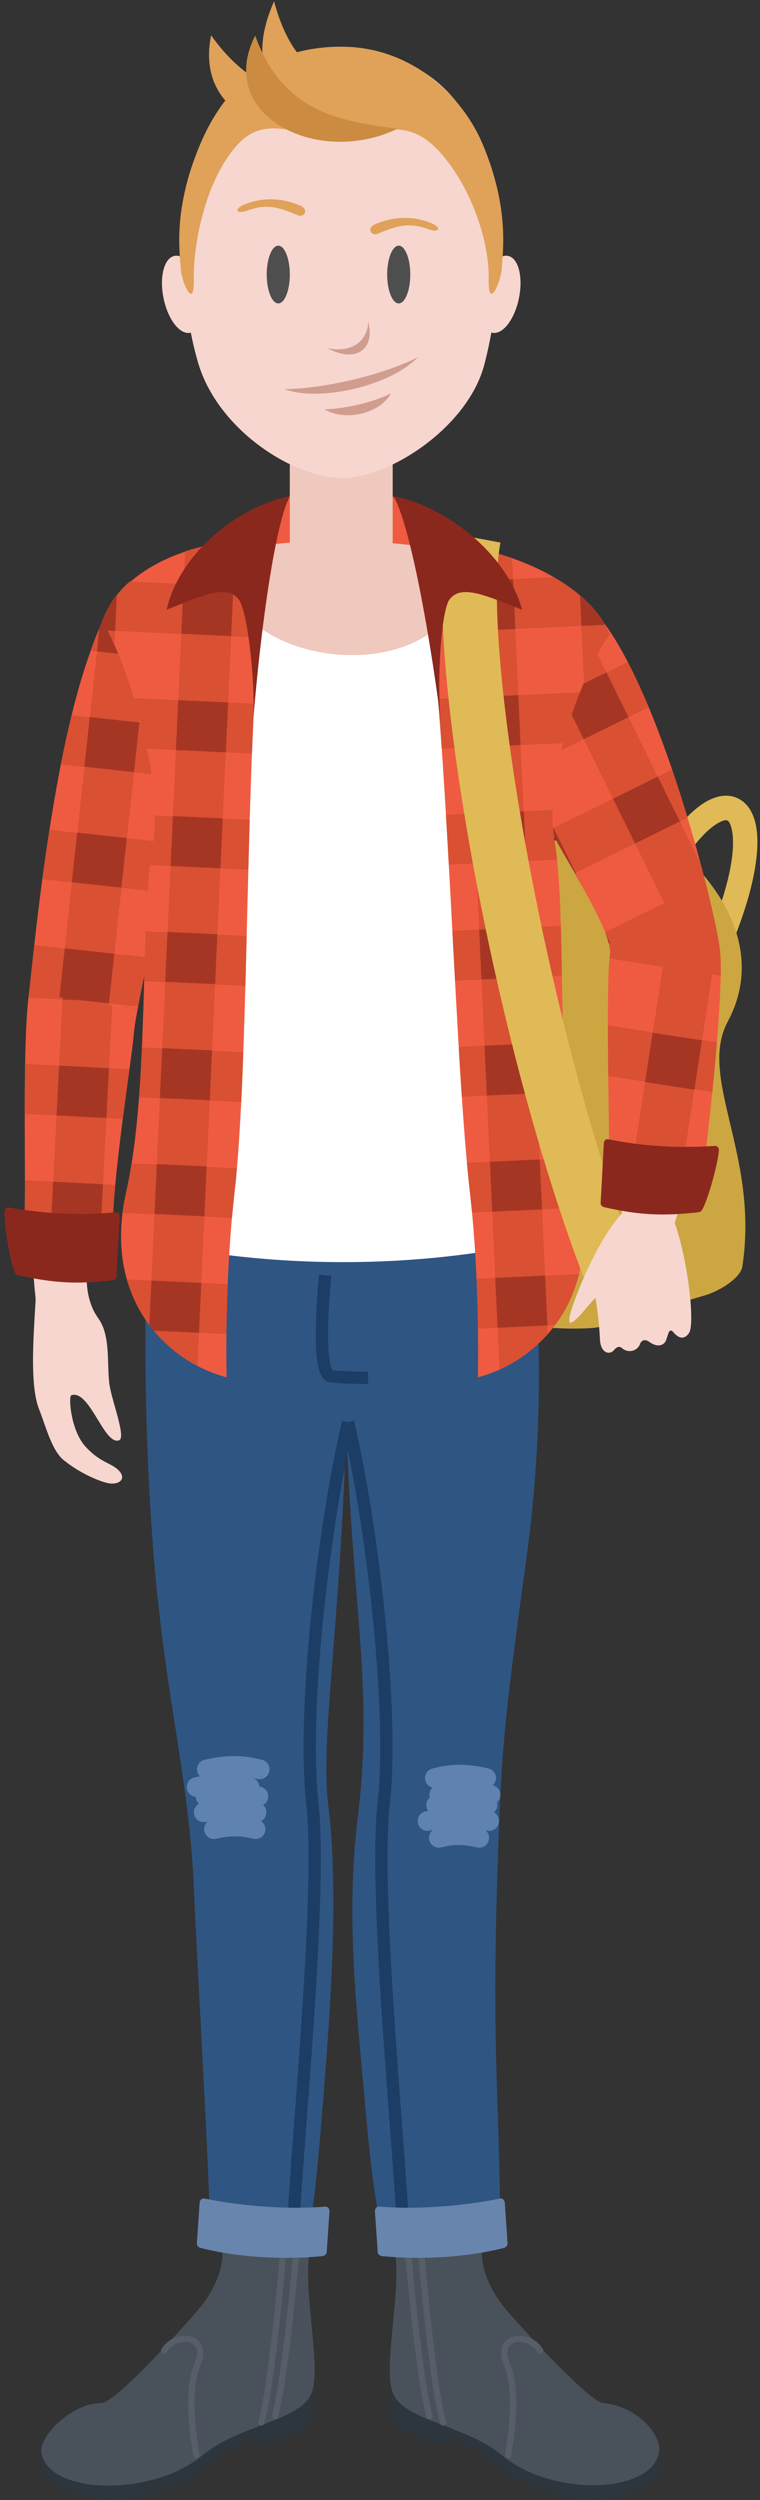<?xml version="1.0" encoding="utf-8"?>
<!-- Generator: Adobe Illustrator 16.0.0, SVG Export Plug-In . SVG Version: 6.00 Build 0)  -->
<!DOCTYPE svg PUBLIC "-//W3C//DTD SVG 1.1//EN" "http://www.w3.org/Graphics/SVG/1.1/DTD/svg11.dtd">
<svg version="1.1" id="Layer_1" xmlns="http://www.w3.org/2000/svg" xmlns:xlink="http://www.w3.org/1999/xlink" x="0px" y="0px"
	 width="317.376px" height="1043.524px" viewBox="0 0 317.376 1043.524" enable-background="new 0 0 317.376 1043.524"
	 xml:space="preserve">
<rect x="0" y="0" width="317.376" height="1043.524" fill="#333333" stroke="none"/>
<path fill="#F6D6CE" d="M85.694,752.563c4.565,58.139-1.605,247.434,24.508,218.39c19.586-21.771,20.137-136.49,23.476-167.242
	C144.359,705.354,72.448,584.198,85.694,752.563"/>
<path fill="#F6D6CE" d="M201.258,752.563c-4.574,58.139,1.604,247.426-24.506,218.39c-19.589-21.771-22.363-137.971-25.705-168.73
	C140.362,703.871,214.504,584.198,201.258,752.563"/>
<path fill="#2D363C" d="M162.916,998.035c0,3.89,0,9.947,0.867,12.979c0.857,3.024,14.315,7.789,18.639,9.089
	c4.322,1.29,4.916-2.334,4.916-2.334c14.028,4.444,19.742,12.271,26.665,16.17c6.921,3.892,15.994,8.579,31.488,9.521
	c14.629,0.875,32.409-7.203,31.215-15.195c-0.341-2.334-0.021-3.748-1.063-5.638c0.008,0.432,0.342,1.213-0.097,1.298
	c-13.527,2.69-41.125,7.067-54.209-7.074c-14.053-15.197-44.142-8.351-48.883-20.029c-0.335-0.822-7.668,0.433-7.865-0.593
	C163.858,996.72,163.289,997.314,162.916,998.035"/>
<path fill="#49525A" d="M164.041,935.68c5.007,17.02-4.658,51.655,0.082,63.326c4.735,11.671,30.199,13.092,45.601,25.935
	c20.851,17.387,62.408,16.148,65.478-1.359c1.24-7.06-8.966-19.18-23.168-20.479c-5.691-0.522-30.524-27.455-39.622-37.774
	c-9.177-10.409-12.082-20.5-10.994-28.928C204.085,915.574,158.166,915.672,164.041,935.68"/>
<path fill="none" stroke="#575E69" stroke-width="2.568" stroke-linecap="round" stroke-linejoin="round" stroke-miterlimit="22.926" d="
	M173.676,911.485c1.132,18.692,6.23,80.981,11.33,99.664 M168.008,908.876c1.131,18.688,6.229,80.974,11.322,99.659"/>
<path fill="#E0BA56" d="M265.506,373.819c10.996-22.666,21.967-35.486,30.417-39.764c4.665-2.371,8.944-2.523,12.568-0.631
	c3.48,1.808,5.913,5.364,7.061,10.493c2.318,10.366-0.655,29.263-11.839,54.589l-9.386-4.133
	c10.244-23.2,13.139-39.742,11.24-48.252c-0.449-2.021-1.073-3.252-1.809-3.632c-0.578-0.304-1.673-0.083-3.231,0.708
	c-6.663,3.381-15.864,14.596-25.79,35.075L265.506,373.819z"/>
<path fill="#CCA641" d="M183.508,385.977l28.085,163.581c0.889,5.212,33.822,5.813,38.898,4.285l44.354-13.29
	c5.076-1.528,14.393-6.777,15.182-12.006c7.046-46.427-18.723-78.496-6.109-102.135c18.024-33.761-9.864-64.71-26.551-76.186
	C258.167,337.02,179.299,361.457,183.508,385.977"/>
<path fill="#F6D6CE" d="M62.305,524.023C61.681,673.188,86.301,744.19,111.458,744.19c25.151,0,28.722-139.673,25.289-191.282
	C126.275,395.271,62.826,398.851,62.305,524.023"/>
<path fill="#F6D6CE" d="M224.047,527.641c-0.015,144.977-23.396,216.549-48.549,216.549c-25.158,0-28.73-139.663-25.296-191.282
	C160.673,395.271,224.062,402.467,224.047,527.641"/>
<polygon fill="#EF5B41" points="163.35,206.426 184.808,230.233 154.239,246.397 143.372,218.768 "/>
<polygon fill="#EF5B41" points="121.324,206.426 99.873,230.233 130.436,246.397 141.305,218.768 "/>
<path fill="#EFC8BE" d="M142.589,567.321c-71.416,0-88.659-71.147-67.51-126.23c13.646-35.539-16.915-109.332-33.287-159.225
	c-25.273-77.006,226.109-71.754,203.402-2.56c-16.375,49.902-47.583,126.246-33.935,161.794
	C234.192,500.848,221.518,567.321,142.589,567.321"/>
<path fill="#2D363C" d="M131.256,998.035c0,3.89,0,9.947-0.867,12.979c-0.862,3.024-14.316,7.789-18.644,9.089
	c-4.323,1.29-4.916-2.334-4.916-2.334c-14.03,4.444-19.741,12.271-26.665,16.17c-6.918,3.892-15.991,8.579-31.484,9.521
	c-14.629,0.875-32.991-7.218-31.802-15.212c0.343-2.324,0.03-3.745,1.067-5.638c-0.006,0.433-0.341,1.217,0.091,1.298
	c13.533,2.699,41.709,7.084,54.794-7.058c14.063-15.197,44.146-8.351,48.883-20.029c0.334-0.822,7.67,0.433,7.864-0.593
	C130.314,996.72,130.879,997.314,131.256,998.035"/>
<path fill="#49525A" d="M130.128,935.68c-5.004,17.02,4.661,51.655-0.08,63.326c-4.74,11.671-30.206,13.092-45.604,25.935
	c-20.845,17.387-64.046,16.482-67.121-1.034c-1.238-7.051,12.809-20.813,24.815-20.805c5.782,0,30.524-27.455,39.623-37.774
	c9.171-10.409,12.075-20.5,10.992-28.928C90.086,915.574,136.001,915.672,130.128,935.68"/>
<path fill="none" stroke="#575E69" stroke-width="2.568" stroke-linecap="round" stroke-linejoin="round" stroke-miterlimit="22.926" d="
	M81.996,1024.84c-2.016-12.604-3.836-27.512,0.699-38.608c4.537-11.084-9.065-13.182-14.106-5.114 M120.496,911.485
	c-1.137,18.692-6.23,80.981-11.331,99.664 M126.161,908.876c-1.136,18.688-6.231,80.974-11.323,99.659"/>
<path fill="#2F5583" d="M61.83,493.873c-0.653,32.037-2.948,84.915,1.958,150.378c4.917,65.464,15.697,98.268,17.36,147.965
	c0.453,13.448,6.551,119.78,6.677,140.639c15.941,4.427,25.196,5.212,41.139,1.198c1.382-12.885,2.427-13.731,5.19-47.797
	c2.763-34.063,7.956-92.643,2.957-132.398c-3.5-27.828,5.197-75.41,7.528-161.17c1.916,74.649,11.52,111.115,4.834,165.31
	c-5.327,43.2-0.312,82.614,3.487,125.853c3.801,43.234,8.335,54.367,8.335,54.367c17.469,2.737,30.229,1.901,47.698-3.806
	c-0.51-61.572-3.51-77.69-1.435-147.204c1.671-55.629,2.439-65.188,12.332-137.219c9.901-72.028,2.616-124.079,1.96-156.115
	C200.158,468.698,83.539,468.698,61.83,493.873"/>
<path fill="none" stroke="#1C3D65" stroke-width="5.136" stroke-miterlimit="22.926" d="M145.347,593.629
	c9.672,40.935,19.353,119.073,14.886,159.261c-4.468,40.191,8.183,158.503,8.183,183.069"/>
<path fill="#F6D6CE" d="M28.676,322.142c-7.921,55.25-13.259,102.126,3.586,105.872c16.845,3.754,29.07-48.746,41.721-92.165
	C111.335,207.71,44.338,212.961,28.676,322.142"/>
<path fill="#F6D6CE" d="M13.285,467.512c-0.824,38.238-1.015,99.385,10.799,97.637c10.258-1.519,17.706-65.776,22.294-95.608
	C65.51,345.195,15.298,374.223,13.285,467.512"/>
<path fill="#F6D6CE" d="M272.786,309.124c21.437,52.043,34.407,99.582,18.944,106.816c-15.464,7.226-37.355-38.465-61.162-77.698
	C160.309,222.467,228.014,200.454,272.786,309.124"/>
<path fill="#EFC8BE" d="M121.019,155.888h42.968v83.273c0,11.81-9.666,21.481-21.482,21.481c-11.82,0-21.486-9.671-21.486-21.481
	V155.888z"/>
<path fill="#F6D6CE" d="M142.923,21.292c67.584-0.435,72.804,78.95,59.377,130.729c-6.8,26.232-39.529,47.523-59.377,47.523
	c-20.418,0-52.07-20.114-60.259-48.336C67.889,100.294,78.41,21.701,142.923,21.292"/>
<path fill="#4F4E4E" d="M116.206,126.655c2.652,0,4.824-5.419,4.824-12.059c0-6.635-2.172-12.052-4.824-12.052
	c-2.653,0-4.826,5.417-4.826,12.052C111.38,121.236,113.553,126.655,116.206,126.655"/>
<path fill="#4F4E4E" d="M166.511,126.655c2.651,0,4.824-5.419,4.824-12.059c0-6.635-2.173-12.052-4.824-12.052
	c-2.653,0-4.827,5.417-4.827,12.052C161.684,121.236,163.858,126.655,166.511,126.655"/>
<path fill="#D19D8F" d="M174.542,149.102c-14.841,7.448-38.469,13.025-55.75,13.344
	C133.258,167.825,162.665,161.298,174.542,149.102"/>
<path fill="#D19D8F" d="M136.722,145.333c12.013,2.501,16.946-4.84,17.029-10.986C156.814,145.675,148.606,151.8,136.722,145.333"/>
<path fill="#E0A159" d="M156.479,93.684c4.802-2.126,13.253-4.544,23.184-0.729c4.97,1.916,4.058,4.506-1.14,2.607
	c-8.031-2.949-13.152-1.155-20.766,1.998C154.816,98.784,153.212,95.12,156.479,93.684"/>
<path fill="#D19D8F" d="M163.289,164.2c-7.396,3.708-19.165,6.489-27.779,6.641C143.729,175.941,158.462,172.916,163.289,164.2"/>
<path fill="#E0A159" d="M125.603,85.933c-4.799-2.119-13.256-4.544-23.182-0.73c-4.969,1.916-4.06,4.514,1.138,2.608
	c8.039-2.941,13.16-1.155,20.764,2.005C127.271,91.032,128.873,87.386,125.603,85.933"/>
<path fill="#F6D6CE" d="M72.855,106.808c4.326-0.882,9.3,5.583,11.105,14.452c1.806,8.861-0.243,16.764-4.567,17.645
	c-4.327,0.88-9.3-5.593-11.106-14.454C66.484,115.583,68.531,107.688,72.855,106.808"/>
<path fill="#F6D6CE" d="M212.147,106.808c-4.323-0.882-9.294,5.583-11.101,14.452c-1.8,8.861,0.242,16.764,4.566,17.645
	c4.332,0.88,9.301-5.593,11.102-14.454C218.523,115.583,216.479,107.688,212.147,106.808"/>
<path fill="#E0A159" d="M75.483,112.111c0.393,5.836,5.761,17.88,5.457,4.24c-0.304-13.631,4.528-40.729,18.005-55.691
	c11.718-13.002,23.358-3.989,41.721-4.415c18.792-0.44,30.023-8.709,44.749,9.241c12.79,15.561,18.959,37.233,18.656,50.865
	c-0.306,13.641,5.06,1.596,5.455-4.24c0.449-6.915,3.245-25.387-8.001-52.035c-8.069-19.104-28.746-40.586-59.02-40.586
	c-35.164,0-50.954,21.876-59.019,40.988C72.24,87.111,75.025,105.196,75.483,112.111"/>
<path fill="#F6D6CE" d="M15.576,510.962c1.805,22.173-5.436,61.808,0.801,77.432c2.584,6.436,5.137,16.845,10.077,20.958
	c7.051,5.857,16.413,9.612,19.631,9.879c5.485,0.44,7.503-3.96,0.103-7.835c-2.927-1.528-6.396-3.063-10.49-7.561
	c-6.255-6.893-7.12-21.02-5.951-21.422c7.678-2.682,13.757,21.118,19.997,18.784c2.917-1.095-2.71-15.556-3.929-22.644
	c-1.386-8.024,0.677-20.714-4.701-28.169c-10.146-14.042-1.72-35.35-0.934-50.966C40.96,483.804,13.935,490.757,15.576,510.962"/>
<path fill="#FFFFFF" d="M55.078,516.767c20.004-75.06,2.667-186.276-13.289-234.908c-8.747-26.648,15.659-43.441,50.355-51.146
	c-1.703,52.729,105.331,60.791,102.869,0.934c33.965,8.033,57.902,24.15,50.181,47.66c-15.948,48.625-38.745,156.208-16.664,238.16
	c-26.678,6.058-55.35,9.362-85.204,9.362C112.332,526.828,82.616,523.271,55.078,516.767"/>
<path fill="#F6D6CE" d="M282.96,377.695c-21.048-1.785-28.047,35.122-26.277,59.893c1.749,24.604-0.554,88.853,11.102,90.753
	c15.927,2.606,22.144-58.898,28.003-86.034C301.19,417.299,302.292,379.329,282.96,377.695"/>
<path fill="#EF5B41" d="M247.953,254.725c25.822,28.381,48.034,114.74,52.112,137.855l-45.834,1.209
	c-3.868-15.12-26.871-48.298-42.516-81.541C194.064,274.725,221.959,252.256,247.953,254.725"/>
<path fill="#D95033" d="M220.705,261.745l64.626,131.216l14.728-0.388c-1.147-6.543-3.754-18.161-7.493-32.105l-52.098-105.773
	C233.356,255.309,226.435,257.718,220.705,261.745"/>
<path fill="#D95033" d="M243.561,370.766l-36.983-75.083c0.706,5.121,2.355,10.652,5.137,16.565
	C221.622,333.303,234.481,354.33,243.561,370.766 M254.891,393.766l-1.953-3.965c0.547,1.437,0.979,2.773,1.292,3.989v-0.007
	L254.891,393.766z"/>
<path fill="#D95033" d="M212.346,269.976l31.337-15.435C231.449,254.648,219.366,260.134,212.346,269.976"/>
<path fill="#D95033" d="M216.501,322.004l54.399-26.801c-2.796-6.702-5.721-13.084-8.752-18.913l-54.012,26.595
	c0.881,3.009,2.059,6.132,3.579,9.37C213.25,315.507,214.853,318.767,216.501,322.004"/>
<path fill="#D95033" d="M240.043,364.48l47.066-23.183c-1.968-6.559-4.126-13.321-6.43-20.076l-50.98,25.122
	C233.304,352.703,236.828,358.804,240.043,364.48"/>
<path fill="#D95033" d="M292.36,392.779l7.082-3.48c-1.026-5.228-2.659-12.446-4.794-20.873l-41.975,20.668
	c0.668,1.71,1.2,3.282,1.558,4.689h0.007L292.36,392.779z"/>
<path fill="#A63624" d="M220.697,261.745l1.633,3.313l18.701-9.217l-0.57-1.147C233.35,255.309,226.435,257.718,220.697,261.745"/>
<polygon fill="#A63624" points="234.555,289.877 243.767,308.569 262.468,299.367 253.249,280.659 "/>
<g>
	<path fill="#A63624" d="M216.501,322.004l2.455-1.208l-9.217-18.7l-1.604,0.79c0.881,3.009,2.059,6.132,3.579,9.37
		C213.25,315.507,214.853,318.767,216.501,322.004"/>
</g>
<polygon fill="#A63624" points="255.992,333.387 265.196,352.089 283.903,342.877 274.686,324.176 "/>
<path fill="#A63624" d="M240.043,364.48l0.343-0.167l-9.219-18.701l-1.467,0.723C233.304,352.709,236.828,358.812,240.043,364.48"/>
<path fill="#A63624" d="M254.891,393.766l-1.953-3.958c0.547,1.436,0.979,2.766,1.292,3.981v-0.007L254.891,393.766z"/>
<path fill="#EF5B41" d="M254.648,265.028c-7.729-20.979-43.609-38.746-80.054-38.746c12.149,51.892,14.324,207.363,21.634,271.321
	c4.423,38.647,3.313,77.301,3.313,77.301c25.396-6.632,51.892-33.129,41.961-77.301c-9.94-44.165-4.424-113.73-9.94-146.854
	C226.039,317.627,249.123,270.553,254.648,265.028"/>
<path fill="#EF5B41" d="M300.065,392.58c0.22,1.225,0.388,2.296,0.495,3.147c2.21,16.876-4.833,77.468-7.312,97.24
	c-13.358,2.129-26.868-8.653-38.806-6.99c-0.128-22.834-1.406-75.813,0.28-87.288c0.199-1.306,0.008-2.955-0.492-4.908
	L300.065,392.58z"/>
<path fill="#D95033" d="M278.44,393.144l-14.477,93.594c6.505,1.58,13.306,4.725,20.167,5.979l15.486-100.129L278.44,393.144z"/>
<path fill="#D95033" d="M254.548,400.11l46.414,7.173c0.074-4.786-0.038-8.768-0.402-11.556c-0.107-0.852-0.282-1.915-0.495-3.147
	l-45.834,1.202c0.5,1.959,0.683,3.608,0.492,4.917C254.662,399.108,254.601,399.586,254.548,400.11"/>
<path fill="#D95033" d="M254.002,449.107l43.45,6.719c0.691-6.848,1.361-13.938,1.922-20.792l-45.517-7.043
	C253.866,434.708,253.927,441.943,254.002,449.107"/>
<path fill="#D95033" d="M294.419,483.349l-40.06-6.193c0.045,3.251,0.076,6.238,0.09,8.822c11.931-1.673,25.434,9.119,38.792,6.99
	C293.569,490.392,293.979,487.124,294.419,483.349"/>
<rect x="270.886" y="432.367" transform="matrix(0.153 -0.988 0.988 0.153 -199.251 653.155)" fill="#A63624" width="20.845" height="20.837"/>
<path fill="#A63624" d="M265.187,478.827l-1.215,7.911c6.498,1.58,13.298,4.717,20.167,5.972l1.648-10.699L265.187,478.827z"/>
<path fill="#D95033" d="M242.216,248.546l1.672,36.291c4.429-10.311,8.753-17.803,10.76-19.81
	C252.497,259.177,248.142,253.578,242.216,248.546"/>
<path fill="#D95033" d="M192.695,227.703l15.896,343.987c7.316-3.297,14.354-8.258,20.175-14.839l-14.96-323.881
	C207.147,230.645,200.028,228.851,192.695,227.703"/>
<path fill="#D95033" d="M180.371,264.14l72.318-3.344c-4.135-7.4-11.704-14.254-21.414-19.879l-53.52,2.478
	C178.691,249.663,179.558,256.632,180.371,264.14"/>
<path fill="#D95033" d="M184.473,312.505l50.608-2.331c2.006-7.555,4.52-14.803,7.09-21.193l-59.249,2.728
	C183.471,298.433,183.987,305.377,184.473,312.505"/>
<path fill="#D95033" d="M187.421,360.933l45.205-2.09c-0.295-2.888-0.653-5.593-1.064-8.093c-0.674-4.05-0.918-8.315-0.82-12.69
	l-44.512,2.059C186.639,347.004,187.033,353.957,187.421,360.933"/>
<path fill="#D95033" d="M190.02,409.366l44.62-2.059c-0.122-7.197-0.244-14.194-0.44-20.843l-45.297,2.089
	C189.284,395.568,189.655,402.521,190.02,409.366"/>
<path fill="#D95033" d="M192.862,457.801l43.336-1.998c-0.425-6.862-0.722-13.846-0.942-20.836l-43.692,2.028
	C191.981,444.193,192.414,451.152,192.862,457.801"/>
<path fill="#D95033" d="M197.117,506.16l45.594-2.113c-0.32-2.097-0.722-4.247-1.208-6.436c-1.018-4.506-1.871-9.279-2.584-14.248
	l-43.938,2.029c0.404,4.356,0.813,8.451,1.248,12.219C196.546,500.46,196.852,503.318,197.117,506.16"/>
<path fill="#D95033" d="M199.602,554.601l32.211-1.489c4.476-5.995,7.987-13.115,9.984-21.321l-42.795,1.974
	C199.345,541.471,199.526,548.567,199.602,554.601"/>
<path fill="#A63624" d="M242.216,248.546l0.586,12.705l9.886-0.448C250.277,256.479,246.699,252.345,242.216,248.546"/>
<rect x="193.859" y="242.179" transform="matrix(-0.046 -0.999 0.999 -0.046 -38.608 468.339)" fill="#A63624" width="20.842" height="20.844"/>
<polygon fill="#A63624" points="195.622,291.122 196.586,311.943 217.406,310.977 216.44,290.165 "/>
<rect x="198.334" y="339.086" transform="matrix(-0.046 -0.999 0.999 -0.046 -130.725 574.203)" fill="#A63624" width="20.842" height="20.844"/>
<polygon fill="#A63624" points="200.104,388.037 201.062,408.857 221.89,407.892 220.924,387.072 "/>
<polygon fill="#A63624" points="202.337,436.493 203.303,457.315 224.131,456.35 223.167,435.537 "/>
<polygon fill="#A63624" points="204.58,484.944 205.544,505.773 226.365,504.807 225.4,483.994 "/>
<polygon fill="#A63624" points="206.821,533.401 207.779,554.229 228.607,553.264 227.641,532.436 "/>
<path fill="#E0BA56" d="M208.987,226.472c-4.385,23.093,1.102,77.182,12.615,137.599c10.972,57.553,27.4,120.25,46.047,167.09
	l-21.39,8.48c-19.24-48.337-36.109-112.576-47.311-171.329c-11.998-62.934-17.521-120.251-12.605-146.079L208.987,226.472z"/>
<path fill="#F6D6CE" d="M274.146,499.116c-11.445-2.652-24.065,18.883-31.688,37.341c-13.411,32.507,5.913,3.927,6.217,5.5
	c0.699,3.693,1.437,8.875,1.878,17.241c0.326,5.987,4.299,6.413,5.957,4.255c1.154-1.506,2.483-1.389,3.039-0.897
	c3.009,2.736,6.754,1.087,7.674-1.422c0.737-2.014,2.372-2.163,3.99-0.972c1.906,1.399,4.392,2.144,6.163,0.471
	c1.71-1.61,1.428-7.332,3.92-4.429c3.016,3.487,5.205,2.104,6.481,0.129C291.259,550.948,284.063,501.418,274.146,499.116"/>
<path fill="#E0A159" d="M163.053,38.714c-31.411,27.226-83.052,16.11-74.896-23.974C110.014,45.448,135.844,42.438,163.053,38.714"
	/>
<path fill="#E0A159" d="M163.006,39.929c-32.415,13.512-66.348,1.012-48.552-39.406C123.03,32.583,140.194,35.706,163.006,39.929"/>
<path fill="#EF5B41" d="M53.178,245.248c-27.325,23.648-38.164,144.219-41.044,169.057l45.342,6.87
	c4.589-24.742,18.466-84.748,33.217-116.094C108.348,267.558,79.176,242.788,53.178,245.248"/>
<path fill="#D95033" d="M90.298,262.97l-6.372,58.525c2.208-6.004,4.481-11.549,6.759-16.414
	C98.771,287.908,97.034,273.41,90.298,262.97"/>
<path fill="#D95033" d="M41.529,262.741L24.808,416.228l20.628,3.123l18.909-173.532c-3.689-0.706-7.455-0.919-11.167-0.57
	C48.903,248.949,45.029,255.028,41.529,262.741"/>
<path fill="#D95033" d="M37.912,271.625l57.839,6.291c-1.19-9.125-5.547-16.68-11.62-22.227l-36.531-3.982
	C43.991,256.365,40.731,262.932,37.912,271.625"/>
<path fill="#D95033" d="M25.42,319.055l57.14,6.224c2.621-7.417,5.333-14.248,8.081-20.09l-60.738-6.611
	C28.286,305.195,26.792,312.072,25.42,319.055"/>
<path fill="#D95033" d="M17.673,367.003l50.778,5.531c1.729-6.7,3.59-13.578,5.551-20.364l-53.354-5.805
	C19.542,353.448,18.561,360.394,17.673,367.003"/>
<path fill="#D95033" d="M32.993,417.467l24.677,2.682c1.026-5.471,2.479-12.514,4.263-20.501l-47.614-5.182
	c-0.981,8.715-1.694,15.653-2.185,19.847L32.993,417.467z"/>
<path fill="#A63624" d="M90.298,262.97l-1.55,14.187l7.003,0.767C95.021,272.309,93.091,267.286,90.298,262.97"/>
<path fill="#A63624" d="M41.419,262.376l-0.885,9.53l20.721,2.256l2.257-20.713l-15.91-1.741
	C45.466,254.823,43.223,257.415,41.419,262.376"/>
<path fill="#A63624" d="M85.757,304.656l-1.838,16.832c2.203-5.95,4.453-11.459,6.716-16.299L85.757,304.656z"/>
<rect x="36.345" y="300.472" transform="matrix(0.108 -0.994 0.994 0.108 -267.363 323.721)" fill="#A63624" width="20.846" height="20.845"/>
<rect x="31.091" y="348.694" transform="matrix(0.108 -0.994 0.994 0.108 -319.986 361.511)" fill="#A63624" width="20.844" height="20.844"/>
<polygon fill="#A63624" points="27.031,395.849 24.813,416.228 32.981,417.467 45.496,418.827 47.752,398.105 "/>
<path fill="#EF5B41" d="M12.138,414.305c-0.065,0.518-0.118,0.996-0.173,1.421c-2.605,21.254-1.193,71.147-1.667,90.92
	c13.369,2.111,24.813,4.575,36.75,6.245c0.133-22.826,8.131-71.647,8.856-81.671c0.115-1.649,0.669-5.167,1.57-10.046
	L12.138,414.305z"/>
<path fill="#EF5B41" d="M42.57,259.694c7.728-20.973,34.41-34.818,70.847-34.818c-12.143,51.899-8.153,208.769-15.458,272.728
	c-4.419,38.647-3.313,77.293-3.313,77.293c-25.399-6.625-51.896-33.122-41.958-77.293c9.935-44.165,5.518-111.52,11.04-144.643
	C69.246,319.838,48.087,265.219,42.57,259.694"/>
<path fill="#D95033" d="M48.771,248.289l-0.975,21.079c-2.278-5.183-3.919-8.497-5.127-9.704
	C44.139,255.674,45.986,251.7,48.771,248.289"/>
<path fill="#D95033" d="M98.375,225.697L82.457,570.165c-7.49-3.923-14.529-9.62-20.077-17.045l14.923-322.954
	C83.683,228.061,90.75,226.549,98.375,225.697"/>
<path fill="#D95033" d="M107.923,266.107l-63.087-2.918c-1-1.846-1.692-2.917-2.33-3.563c2.311-6.262,6.17-12.09,11.648-16.87
	l55.83,2.583C109.201,251.669,108.521,258.638,107.923,266.107"/>
<path fill="#D95033" d="M105.215,314.542l-43.894-2.021c-1.508-7.318-3.424-14.507-5.469-21.125l50.297,2.327
	C105.8,300.462,105.496,307.421,105.215,314.542"/>
<path fill="#D95033" d="M103.706,363.03l-41.083-1.901c0.32-2.902,0.684-5.637,1.105-8.168c0.654-3.928,0.925-8.175,0.895-12.606
	l39.661,1.839C104.071,349.093,103.884,356.062,103.706,363.03"/>
<path fill="#D95033" d="M102.472,411.533l-42.269-1.953c0.205-7.182,0.399-14.18,0.646-20.838l42.166,1.947
	C102.836,397.725,102.657,404.686,102.472,411.533"/>
<path fill="#D95033" d="M100.734,460.013l-42.67-1.969c0.513-6.846,0.904-13.83,1.208-20.813l42.336,1.955
	C101.351,446.41,101.062,453.386,100.734,460.013"/>
<path fill="#D95033" d="M96.863,508.395l-45.692-2.114c0.351-2.811,0.849-5.698,1.517-8.67c0.862-3.845,1.618-7.873,2.279-12.012
	l43.979,2.028c-0.3,3.533-0.626,6.869-0.987,9.984C97.548,501.213,97.179,504.823,96.863,508.395"/>
<path fill="#D95033" d="M94.558,556.844l-30.347-1.399c-4.92-5.927-8.863-13.062-11.23-21.39l42.105,1.947
	C94.766,543.803,94.618,550.908,94.558,556.844"/>
<path fill="#A63624" d="M48.771,248.289l-0.691,15.06l-3.245-0.15c-1-1.848-1.692-2.767-2.33-3.406
	C43.976,255.796,45.979,251.7,48.771,248.289"/>
<rect x="76.178" y="244.267" transform="matrix(0.046 -0.999 0.999 0.046 -171.826 329.408)" fill="#A63624" width="20.844" height="20.847"/>
<polygon fill="#A63624" points="95.256,293.213 94.291,314.04 73.467,313.076 74.432,292.262 "/>
<rect x="71.696" y="341.179" transform="matrix(0.046 -0.999 0.999 0.046 -272.896 417.406)" fill="#A63624" width="20.85" height="20.845"/>
<rect x="69.461" y="389.632" transform="matrix(0.046 -0.999 0.999 0.046 -323.446 461.295)" fill="#A63624" width="20.843" height="20.846"/>
<rect x="67.222" y="438.087" transform="matrix(0.046 -0.999 0.999 0.046 -373.978 505.332)" fill="#A63624" width="20.844" height="20.848"/>
<rect x="64.984" y="486.548" transform="matrix(0.046 -0.999 0.999 0.046 -424.524 549.274)" fill="#A63624" width="20.841" height="20.843"/>
<path fill="#A63624" d="M84.059,535.491l-0.965,20.828l-18.885-0.874c-0.619-0.752-1.235-1.535-1.828-2.325l0.854-18.593
	L84.059,535.491z"/>
<path fill="#8B281D" d="M298.592,478.318c-15.258,0.987-30.167,0.19-44.597-2.789c-0.927-0.183-1.771,0.63-1.825,1.541
	c-0.319,5.077-1.032,20.038-1.353,25.114c-0.053,0.905,0.699,1.542,1.628,1.756c14.711,3.284,24.194,3.724,39.216,2.075
	c0.943-0.1,1.414-0.714,1.832-1.527c2.705-5.441,6.404-19.348,6.718-24.422C300.271,479.16,299.542,478.256,298.592,478.318"/>
<path fill="#8B281D" d="M105.808,299.914c3.157-38.563,9.213-81.74,15.265-92.84c-23.484,4.944-46.546,25.204-51.497,47.445
	c14.009-5.494,24.909-11.019,30.144-4.249C103.402,255.028,106.515,283.66,105.808,299.914"/>
<path fill="#8B281D" d="M183.957,299.914c-4.993-38.563-13.077-81.74-19.651-92.84c23.716,4.944,47.736,25.204,53.73,47.445
	c-14.262-5.494-25.424-11.019-30.342-4.249C184.23,255.028,182.474,283.66,183.957,299.914"/>
<path fill="#D95033" d="M26.129,416.426l-4.707,92.104c7.155,1.276,13.891,2.553,20.692,3.633l4.73-92.598L26.129,416.426z"/>
<path fill="#D95033" d="M11.884,416.457l21.823,1.116l-21.568-3.267c-0.063,0.509-0.116,1.004-0.173,1.429L11.884,416.457z"/>
<path fill="#D95033" d="M10.333,464.952l40.949,2.089c0.973-7.522,1.96-14.696,2.777-20.723l-43.574-2.226
	C10.371,450.825,10.333,457.939,10.333,464.952"/>
<path fill="#D95033" d="M48.134,494.579l-37.726-1.93c0.008,5.471-0.014,10.265-0.109,13.998c13.369,2.111,24.813,4.582,36.75,6.245
	C47.074,507.831,47.494,501.494,48.134,494.579"/>
<polygon fill="#A63624" points="26.093,417.187 33.707,417.572 26.129,416.426 "/>
<polygon fill="#A63624" points="24.683,444.814 23.615,465.627 44.438,466.692 45.496,445.879 "/>
<path fill="#A63624" d="M22.206,493.256l-0.779,15.274c7.143,1.276,13.892,2.553,20.684,3.625l0.912-17.834L22.206,493.256z"/>
<path fill="none" stroke="#6082B0" stroke-width="8.217" stroke-linecap="round" stroke-linejoin="round" stroke-miterlimit="22.926" d="
	M200.135,767.145c-7.835-1.839-12.379-1.108-16.877,0"/>
<path fill="none" stroke="#6082B0" stroke-width="8.217" stroke-linecap="round" stroke-linejoin="round" stroke-miterlimit="22.926" d="
	M204.275,760.117c-11.945-2.347-18.882-1.42-25.745,0"/>
<path fill="none" stroke="#6082B0" stroke-width="8.217" stroke-linecap="round" stroke-linejoin="round" stroke-miterlimit="22.926" d="
	M203.562,753.431c-9.954-2.342-15.723-1.415-21.437,0"/>
<path fill="none" stroke="#6082B0" stroke-width="8.217" stroke-linecap="round" stroke-linejoin="round" stroke-miterlimit="22.926" d="
	M204.854,749.191c-9.954-2.35-15.722-1.413-21.437,0"/>
<path fill="none" stroke="#6082B0" stroke-width="8.217" stroke-linecap="round" stroke-linejoin="round" stroke-miterlimit="22.926" d="
	M203.014,742.176c-9.939-2.348-15.714-1.413-21.428,0"/>
<path fill="none" stroke="#6082B0" stroke-width="8.217" stroke-linecap="round" stroke-linejoin="round" stroke-miterlimit="22.926" d="
	M89.336,763.522c8.067-1.848,12.751-1.109,17.39,0"/>
<path fill="none" stroke="#6082B0" stroke-width="8.217" stroke-linecap="round" stroke-linejoin="round" stroke-miterlimit="22.926" d="
	M85.071,756.485c10.246-2.341,16.192-1.412,22.074,0"/>
<path fill="none" stroke="#6082B0" stroke-width="8.217" stroke-linecap="round" stroke-linejoin="round" stroke-miterlimit="22.926" d="
	M85.819,749.806c10.239-2.342,16.184-1.421,22.074,0"/>
<path fill="none" stroke="#6082B0" stroke-width="8.217" stroke-linecap="round" stroke-linejoin="round" stroke-miterlimit="22.926" d="
	M82.106,745.937c10.239-2.341,16.194-1.413,22.074,0"/>
<path fill="none" stroke="#6082B0" stroke-width="8.217" stroke-linecap="round" stroke-linejoin="round" stroke-miterlimit="22.926" d="
	M86.369,738.551c10.239-2.347,16.193-1.411,22.074,0"/>
<path fill="none" stroke="#1C3D65" stroke-width="5.136" stroke-miterlimit="22.926" d="M135.788,532.314
	c-0.637,7.037-3.838,41.558,2.561,42.196c6.392,0.638,15.342,0.638,15.342,0.638"/>
<path fill="#6885AD" d="M208.843,917.693c-15.989,3.253-34.871,4.636-50.549,3.381c-1.018-0.076-1.785,0.951-1.716,1.961
	c0.38,5.677,0.775,11.337,1.155,17.007c0.068,1.011,0.958,1.617,1.96,1.709c16.026,1.565,34.892,0.571,50.554-3.39
	c0.981-0.244,1.777-0.949,1.71-1.961c-0.381-5.66-0.76-11.337-1.156-16.998C210.733,918.392,209.847,917.488,208.843,917.693"/>
<path fill="none" stroke="#575E69" stroke-width="2.568" stroke-linecap="round" stroke-linejoin="round" stroke-miterlimit="22.926" d="
	M212.171,1024.84c2.014-12.604,3.837-27.512-0.7-38.608c-4.536-11.084,9.065-13.182,14.104-5.114"/>
<path fill="none" stroke="#1C3D65" stroke-width="5.136" stroke-miterlimit="22.926" d="M145.347,593.629
	c-9.674,40.935-19.354,119.073-14.886,159.261c4.467,40.191-8.188,158.503-8.188,183.069"/>
<path fill="#6885AD" d="M85.325,917.693c15.991,3.253,34.867,4.636,50.554,3.381c1.003-0.076,1.782,0.951,1.71,1.961
	c-0.381,5.677-0.769,11.337-1.151,17.007c-0.068,1.011-0.958,1.617-1.96,1.709c-16.03,1.565-34.896,0.571-50.555-3.39
	c-0.98-0.244-1.781-0.949-1.709-1.961c0.379-5.66,0.764-11.337,1.151-16.998C83.434,918.392,84.33,917.488,85.325,917.693"/>
<path fill="#8B281D" d="M3.679,504.04c15.064,2.606,29.973,3.396,44.645,1.983c0.946-0.091,1.694,0.813,1.656,1.717
	c-0.225,5.076-1.115,20.037-1.339,25.12c-0.042,0.904-0.857,1.452-1.796,1.566c-14.989,1.703-24.45,1.132-39.217-2.105
	c-0.928-0.197-1.334-0.865-1.652-1.725c-2.119-5.691-4.317-19.916-4.093-24.984C1.92,504.701,2.75,503.872,3.679,504.04"/>
<path fill="#CB8B40" d="M165.985,53.776c-33.886,16.146-76.163-5.957-59.421-38.899C118.2,46.868,141.405,50.477,165.985,53.776"/>
</svg>
